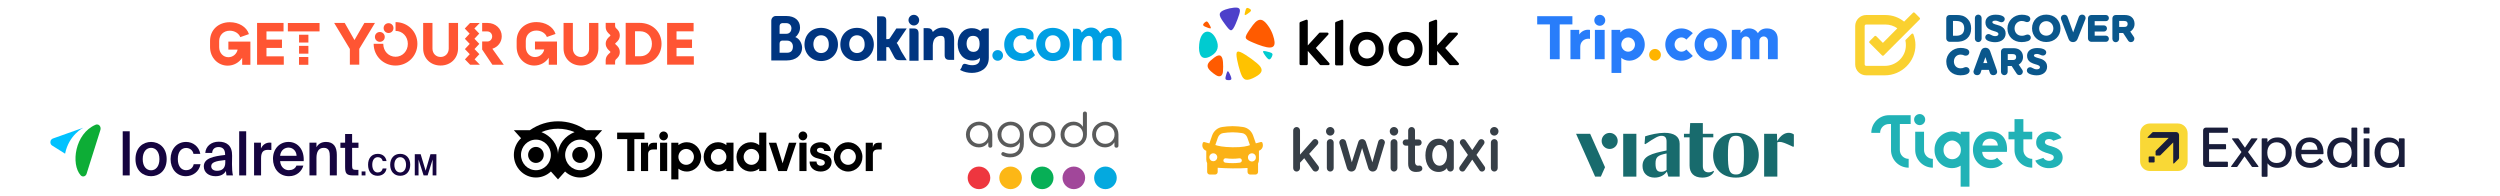 <svg width="1033" height="81" viewBox="0 0 1033 81" fill="none" xmlns="http://www.w3.org/2000/svg">
<g clip-path="url(#clip0_1890_244)">
<path d="M132.042 9.514H118.943V12.986H132.042V9.514ZM117.288 23.277H110.106V19.818H116.511V16.371H110.106V12.974H117.163V9.489H106.22V26.737H117.263V23.277H117.288ZM94.074 27.126C96.568 27.126 98.774 25.86 100.065 23.892V26.775H103.462V17.186H94.362V20.495H98.185C97.834 22.275 96.267 23.641 94.375 23.641C92.269 23.641 90.564 21.949 90.564 19.467V16.922C90.564 14.491 92.382 12.685 94.939 12.685C96.919 12.685 98.699 13.764 99.276 15.343L102.861 14.089C101.883 11.056 98.649 9.176 94.939 9.176C90.263 9.188 86.791 12.335 86.791 16.922V19.479C86.816 23.854 90.063 27.126 94.074 27.126ZM123.543 26.762H127.404V23.541H123.543V26.762ZM127.429 18.965H123.568V22.174H127.429V18.965ZM127.429 14.365H123.568V17.574H127.429V14.365Z" fill="#FF5533"/>
<path d="M154.917 15.254C154.917 14.088 155.82 13.223 156.948 13.223C158.076 13.223 158.979 14.101 158.979 15.254C158.979 16.419 158.076 17.284 156.948 17.284C155.82 17.272 154.917 16.394 154.917 15.254ZM158.515 11.606C158.515 12.772 159.417 13.637 160.546 13.637C161.674 13.637 162.576 12.759 162.576 11.606C162.576 10.44 161.674 9.575 160.546 9.575C159.417 9.588 158.515 10.44 158.515 11.606ZM163.441 9.137V12.772C166.287 12.772 168.518 15.078 168.518 18.112C168.518 21.145 166.274 23.451 163.441 23.451C160.596 23.451 158.365 21.145 158.365 18.112H154.391C154.391 23.138 158.402 27.087 163.429 27.087C168.455 27.087 172.466 23.138 172.466 18.112C172.491 13.085 168.48 9.137 163.441 9.137ZM189.263 20.017V9.488H185.415V20.08C185.415 22.06 183.998 23.539 182.055 23.539C180.112 23.539 178.696 22.073 178.696 20.08V9.488H174.848V20.017C174.848 24.091 177.894 27.074 182.043 27.074C186.204 27.074 189.263 24.091 189.263 20.017ZM144.589 26.723H148.45V20.18L154.93 9.488H150.555L146.469 16.545L142.445 9.488H138.083L144.564 20.23V26.736H144.589V26.723ZM198.075 22.373L196.069 20.268L198.05 18.124L196.044 16.018L198.025 13.875L196.019 11.769L198.225 9.5H194.214L192.046 11.794L194.051 13.9L192.083 16.031L194.089 18.137L192.096 20.28L194.101 22.386L192.121 24.529L194.252 26.736H198.275L196.107 24.504L198.075 22.373ZM208.14 26.723L203.44 20.142C205.734 19.428 207.325 17.422 207.325 14.965C207.325 11.857 204.743 9.488 201.497 9.488H199.228V12.985H201.359C202.487 12.985 203.364 13.887 203.364 15.066C203.364 16.244 202.487 17.146 201.359 17.146H199.228V20.456L203.44 26.736H208.14V26.723V26.723Z" fill="#FF5533"/>
<path d="M279.539 23.264V19.805H285.944V16.345H279.539V12.948H286.596V9.476H275.653V26.724H286.696V23.252H279.539V23.264ZM273.347 18.1C273.347 23.051 269.561 26.711 264.221 26.711H258.53V9.451H264.221C269.561 9.451 273.347 13.149 273.347 18.1ZM269.373 18.1C269.373 15.154 267.405 12.923 264.522 12.923H262.391V23.252H264.522C267.418 23.264 269.373 21.046 269.373 18.1ZM243.426 20.093C243.426 22.073 242.01 23.552 240.067 23.552C238.124 23.552 236.707 22.086 236.707 20.093V9.489H232.859V20.018C232.859 24.091 235.905 27.075 240.054 27.075C244.203 27.075 247.249 24.067 247.249 20.018V9.489H243.401V20.093H243.426ZM221.051 20.431H224.875C224.524 22.211 222.957 23.578 221.064 23.578C218.958 23.578 217.253 21.885 217.253 19.404V16.859C217.253 14.427 219.071 12.622 221.628 12.622C223.609 12.622 225.389 13.7 225.965 15.28L229.55 14.026C228.572 11.005 225.338 9.125 221.641 9.125C216.953 9.125 213.48 12.271 213.48 16.859V19.416C213.506 23.816 216.752 27.087 220.763 27.087C223.258 27.087 225.464 25.821 226.755 23.853V26.736H230.152V17.147H221.051V20.431V20.431ZM254.57 17.599C255.146 17.085 256.099 16.232 256.099 14.628C256.099 13.048 255.134 12.171 254.57 11.657C254.544 11.632 254.532 11.619 254.507 11.594C254.219 11.293 254.181 10.855 254.156 10.654V9.451H250.27V11.068C250.27 11.093 250.27 11.105 250.27 11.131C250.27 12.71 251.235 13.587 251.799 14.101C252.213 14.465 252.213 14.49 252.213 14.628C252.213 14.766 252.213 14.791 251.799 15.154C251.248 15.643 250.345 16.458 250.283 17.937C250.283 17.962 250.283 18 250.283 18.025C250.283 18.05 250.283 18.05 250.283 18.062C250.283 18.087 250.283 18.087 250.283 18.1C250.283 18.125 250.283 18.163 250.283 18.188C250.345 19.654 251.26 20.482 251.799 20.97C252.213 21.334 252.213 21.359 252.213 21.497C252.213 21.635 252.213 21.66 251.799 22.023C251.223 22.537 250.27 23.39 250.27 24.994C250.27 25.019 250.27 25.032 250.27 25.057V26.674H254.156V25.47C254.156 25.27 254.219 24.831 254.507 24.53C254.532 24.505 254.544 24.493 254.57 24.468C255.146 23.954 256.099 23.101 256.099 21.497C256.099 19.917 255.134 19.04 254.57 18.526C254.206 18.2 254.156 18.137 254.156 18.037C254.181 17.987 254.219 17.924 254.57 17.599Z" fill="#FF5533"/>
<path d="M458.901 11.513C457.309 11.513 455.84 12.248 454.86 13.472L454.615 13.84L454.37 13.35C453.636 12.125 452.411 11.391 450.819 11.391C449.105 11.391 447.881 12.37 447.391 12.982L446.901 13.472L446.779 12.982C446.534 12.248 445.922 11.88 444.942 11.88H443.35V25.105H446.901V19.227C446.901 18.738 447.024 18.248 447.146 17.636C447.513 16.289 448.493 14.697 450.085 14.819C451.064 14.942 451.554 15.676 451.554 17.146V24.982H455.228V19.105C455.228 18.493 455.228 18.003 455.472 17.513C455.717 16.166 456.697 14.819 458.289 14.819C459.391 14.819 459.758 15.431 459.758 17.146V23.023C459.758 24.37 460.37 24.982 461.717 24.982H463.432V16.534C463.187 13.227 461.717 11.513 458.901 11.513Z" fill="#009FE3"/>
<path d="M435.023 21.92C433.186 21.92 431.839 20.45 431.839 18.246C431.839 16.042 433.186 14.573 435.023 14.573C436.982 14.573 438.207 16.042 438.207 18.246C438.329 20.45 436.982 21.92 435.023 21.92ZM435.023 11.512C430.982 11.512 428.166 14.45 428.166 18.369C428.166 22.287 431.105 25.226 435.023 25.226C439.064 25.226 442.002 22.287 442.002 18.369C442.002 14.45 439.064 11.512 435.023 11.512Z" fill="#009FE3"/>
<path d="M426.083 20.45C426.083 20.45 424.491 22.042 422.532 22.042C420.695 22.042 418.736 20.94 418.736 18.369C418.736 16.165 420.205 14.573 422.287 14.573C423.022 14.573 423.756 14.818 423.879 15.185V15.308C424.124 16.287 424.981 16.287 425.103 16.287H427.063V14.573C427.063 12.246 424.124 11.512 422.165 11.512C418.001 11.512 414.94 14.45 414.94 18.369C414.94 22.41 417.879 25.226 422.042 25.226C425.593 25.226 427.552 22.899 427.552 22.899L427.675 22.777L426.083 20.206V20.45Z" fill="#009FE3"/>
<path d="M410.043 22.899C410.043 21.675 411.023 20.695 412.248 20.695C413.472 20.695 414.452 21.675 414.452 22.899C414.452 24.124 413.472 25.104 412.248 25.104C411.023 25.104 410.043 24.124 410.043 22.899Z" fill="#009FE3"/>
<path d="M402.206 21.433C400.124 21.433 399.39 19.596 399.39 18.004C399.39 17.269 399.635 14.82 401.961 14.82C403.186 14.82 404.777 15.188 404.777 18.127C404.777 20.82 403.431 21.433 402.206 21.433ZM406.859 11.759C406.124 11.759 405.635 12.004 405.267 12.616L405.145 12.861L405.022 12.739C404.41 12.249 403.308 11.637 401.594 11.637C398.043 11.637 395.716 14.331 395.716 18.249C395.716 22.167 398.165 24.984 401.716 24.984C402.941 24.984 403.92 24.739 404.655 24.126L404.9 23.881V24.249C404.9 25.963 403.798 26.943 401.716 26.943C400.737 26.943 399.757 26.698 399.145 26.453C398.288 26.208 397.92 26.453 397.553 27.188L397.308 27.922L396.696 28.902L396.941 29.024C398.288 29.759 400.002 30.126 401.594 30.126C404.777 30.126 408.573 28.535 408.573 23.881V11.759H406.859Z" fill="#003580"/>
<path d="M389.596 11.391C387.636 11.391 386.412 12.248 385.677 12.982L385.432 13.227L385.31 12.86C385.065 12.125 384.453 11.636 383.351 11.636H381.636V24.86H385.432V18.738C385.432 18.125 385.555 17.636 385.677 17.146C386.045 15.676 387.269 14.819 388.738 14.819C389.963 14.819 390.33 15.431 390.33 17.023V22.778C390.33 24.125 390.943 24.738 392.289 24.738H394.249V16.289C394.249 13.227 392.657 11.391 389.596 11.391Z" fill="#003580"/>
<path d="M377.594 11.758H375.757V22.044V25.105H377.716C377.716 25.105 377.716 25.105 377.839 25.105H378.696H379.553V13.839C379.553 12.37 378.941 11.758 377.594 11.758Z" fill="#003580"/>
<path d="M375.391 8.329C375.391 7.105 376.37 6.125 377.595 6.125C378.819 6.125 379.799 7.105 379.799 8.329C379.799 9.554 378.819 10.533 377.595 10.533C376.37 10.533 375.391 9.431 375.391 8.329Z" fill="#003580"/>
<path d="M371.106 18.616C370.983 18.371 370.739 18.126 370.616 17.881L370.494 17.759L370.616 17.636C370.739 17.514 370.983 17.269 371.106 17.024L374.657 11.759H370.371L367.677 15.8C367.555 16.044 367.188 16.167 366.82 16.167H366.208V8.453C366.208 6.861 365.228 6.738 364.249 6.738H362.412V25.105H366.208V19.473H366.575C367.065 19.473 367.31 19.473 367.432 19.718L369.514 23.636C370.126 24.738 370.739 24.861 371.841 24.861H374.657L372.453 21.31L371.106 18.616Z" fill="#003580"/>
<path d="M354.085 21.92C352.249 21.92 350.902 20.45 350.902 18.246C350.902 16.042 352.249 14.573 354.085 14.573C356.045 14.573 357.269 16.042 357.269 18.246C357.391 20.45 356.045 21.92 354.085 21.92ZM354.085 11.512C350.045 11.512 347.228 14.45 347.228 18.369C347.228 22.287 350.167 25.226 354.085 25.226C358.126 25.226 361.065 22.287 361.065 18.369C361.065 14.45 358.126 11.512 354.085 11.512Z" fill="#003580"/>
<path d="M339.269 21.92C337.433 21.92 336.086 20.45 336.086 18.246C336.086 16.042 337.433 14.573 339.269 14.573C341.229 14.573 342.453 16.042 342.453 18.246C342.576 20.45 341.229 21.92 339.269 21.92ZM339.269 11.512C335.229 11.512 332.412 14.45 332.412 18.369C332.412 22.287 335.351 25.226 339.269 25.226C343.31 25.226 346.249 22.287 346.249 18.369C346.249 14.45 343.31 11.512 339.269 11.512Z" fill="#003580"/>
<path d="M325.186 21.797H322.125V18.123C322.125 17.389 322.369 16.899 323.104 16.776H325.186C326.655 16.776 327.635 17.756 327.635 19.226C327.635 20.94 326.778 21.797 325.186 21.797ZM322.125 11.879V10.899C322.125 10.042 322.492 9.674 323.227 9.552H324.818C326.165 9.552 327.023 10.409 327.023 11.756C327.023 12.736 326.41 13.96 324.941 13.96H322.125V11.879ZM329.104 15.552L328.614 15.307L329.104 14.94C329.594 14.328 330.574 13.226 330.574 11.389C330.574 8.45 328.369 6.613 324.941 6.613H320.9H320.533C319.553 6.613 318.696 7.47 318.696 8.572V24.98H320.533H325.063C328.859 24.98 331.431 22.899 331.431 19.593C331.308 17.878 330.451 16.287 329.104 15.552Z" fill="#003580"/>
<g clip-path="url(#clip1_1890_244)">
<path d="M497.818 10.968C498.298 11.198 498.795 11.395 499.304 11.556C500.397 11.901 500.548 11.756 500.076 10.784C499.876 10.373 499.653 9.978 499.409 9.6C498.933 8.862 498.613 8.591 497.854 9.23C497.702 9.357 497.561 9.494 497.43 9.641C496.972 10.153 496.978 10.564 497.818 10.968Z" fill="#FF5B00"/>
<path d="M508.677 31.826C508.49 31.29 508.264 30.768 508.001 30.263C507.437 29.18 507.213 29.175 506.835 30.265C506.675 30.725 506.544 31.191 506.442 31.66C506.243 32.576 506.279 33.022 507.336 33.111C507.546 33.129 507.757 33.132 507.966 33.12C508.7 33.078 509.006 32.764 508.677 31.826Z" fill="#4D40CA"/>
<path d="M523.53 23.93C523.102 23.43 522.709 22.9 522.356 22.343C521.597 21.149 521.722 20.922 523.029 21.174C523.583 21.281 524.124 21.421 524.652 21.59C525.683 21.922 526.109 22.218 525.589 23.33C525.485 23.551 525.367 23.764 525.234 23.967C524.77 24.679 524.278 24.804 523.53 23.93Z" fill="#00CBD0"/>
<path d="M516.455 4.989C516.077 5.311 515.675 5.607 515.254 5.874C514.349 6.446 514.177 6.352 514.368 5.366C514.449 4.949 514.555 4.541 514.683 4.143C514.935 3.366 515.159 3.045 516.001 3.437C516.169 3.515 516.33 3.604 516.483 3.704C517.023 4.054 517.117 4.425 516.455 4.989Z" fill="#FFC200"/>
<path d="M500.512 23.061C496.306 25.568 495.087 22.406 495.511 18.263C496.174 11.776 500.512 11.665 502.549 16.299C503.78 19.1 503.311 21.392 500.512 23.061Z" fill="#00CBD0"/>
<path d="M505.408 27.557C505.408 28.259 505.379 28.955 505.322 29.643C505.206 31.055 504.29 32.232 502.428 31.055C501.665 30.572 500.947 30.024 500.281 29.42C498.74 28.019 498.348 26.662 500.281 24.97C500.769 24.543 501.274 24.134 501.795 23.745C504.216 21.936 505.154 23.16 505.34 25.694C505.385 26.309 505.408 26.93 505.408 27.557Z" fill="#FF5B00"/>
<path d="M519.463 26.189C517.961 24.916 516.367 23.746 514.693 22.693C511.101 20.433 510.418 20.804 511.178 24.699C511.5 26.347 511.919 27.96 512.429 29.532C513.427 32.603 514.317 33.87 517.66 32.322C518.326 32.014 518.966 31.661 519.576 31.266C521.717 29.882 522.093 28.419 519.463 26.189Z" fill="#FFC200"/>
<path d="M517.724 10.316C517.265 10.917 516.823 11.532 516.398 12.159C513.882 15.877 514.131 16.016 517.724 17.585C519.018 18.151 520.349 18.649 521.712 19.076C526.694 20.636 527.456 18.893 526.004 14.569C525.59 13.337 525.017 12.176 524.309 11.113C522.105 7.8 520.297 6.949 517.724 10.316Z" fill="#FF5B00"/>
<path d="M509.869 3.164C508.62 3.284 507.416 3.557 506.275 3.964C503.166 5.072 503.627 6.375 505.34 8.863C505.693 9.376 506.058 9.881 506.435 10.377C508.43 13.005 508.957 13.586 510.576 9.86C511.104 8.644 511.574 7.397 511.981 6.122C512.67 3.964 512.564 2.904 509.869 3.164Z" fill="#4D40CA"/>
<path d="M598.515 13.633L593.832 18.775L593.831 8.627C593.831 8.277 593.48 8.034 593.152 8.158L590.746 9.061C590.55 9.135 590.421 9.322 590.421 9.53V26.42C590.421 26.697 590.647 26.922 590.923 26.922H593.329C593.607 26.922 593.832 26.696 593.832 26.42V21.046L598.827 26.75C598.923 26.858 599.06 26.921 599.206 26.921H602.35C602.784 26.921 603.013 26.409 602.726 26.086L597.157 19.826L602.285 14.312C602.584 13.991 602.356 13.468 601.918 13.468H598.886C598.746 13.468 598.611 13.528 598.515 13.633Z" fill="black"/>
<path d="M580.841 27.361C576.938 27.361 573.764 24.06 573.764 20.002C573.764 16.163 576.825 13.156 580.731 13.156C584.832 13.156 587.808 16.143 587.808 20.259C587.808 24.376 584.878 27.361 580.841 27.361ZM580.947 24.183C582.982 24.183 584.458 22.577 584.458 20.365C584.458 18.014 583.014 16.372 580.947 16.372C578.797 16.372 577.296 17.956 577.296 20.226C577.296 22.482 578.867 24.183 580.947 24.183Z" fill="black"/>
<path d="M564.746 27.361C560.844 27.361 557.67 24.06 557.67 20.002C557.67 16.163 560.73 13.156 564.637 13.156C568.738 13.156 571.714 16.143 571.714 20.259C571.714 24.376 568.784 27.361 564.746 27.361ZM564.852 24.183C566.887 24.183 568.364 22.577 568.364 20.365C568.364 18.014 566.919 16.372 564.852 16.372C562.702 16.372 561.202 17.956 561.202 20.226C561.202 22.519 562.737 24.183 564.852 24.183Z" fill="black"/>
<path d="M551.65 26.514L551.669 9.521C551.669 9.311 551.799 9.123 551.997 9.049L554.363 8.162C554.694 8.037 555.047 8.282 555.046 8.634L555.02 26.515C555.02 26.793 554.794 27.019 554.514 27.019H552.154C551.876 27.019 551.65 26.792 551.65 26.514Z" fill="black"/>
<path d="M545.059 13.633L540.376 18.775L540.375 8.627C540.375 8.277 540.024 8.034 539.696 8.158L537.291 9.061C537.094 9.135 536.965 9.322 536.965 9.53V26.42C536.965 26.697 537.191 26.922 537.468 26.922H539.873C540.152 26.922 540.376 26.696 540.376 26.42V21.046L545.372 26.75C545.467 26.858 545.604 26.921 545.75 26.921H548.894C549.328 26.921 549.557 26.409 549.27 26.086L543.702 19.826L548.83 14.312C549.128 13.991 548.9 13.468 548.462 13.468H545.431C545.29 13.468 545.155 13.528 545.059 13.633Z" fill="black"/>
</g>
<path d="M673.15 11.742C671.7 11.742 670.402 12.402 669.513 13.442V12.348H665.876V30.126H669.917V23.901C670.803 24.634 671.926 25.075 673.15 25.075C676.719 25.075 679.615 22.09 679.615 18.408C679.613 14.727 676.719 11.742 673.15 11.742ZM679.613 18.409C679.613 14.727 676.719 11.742 673.148 11.742L679.613 18.409ZM672.746 21.359C671.183 21.359 669.917 20.039 669.917 18.409C669.917 16.78 671.184 15.46 672.746 15.46C674.308 15.46 675.574 16.78 675.574 18.409C675.574 20.039 674.307 21.359 672.746 21.359Z" fill="#287DFA"/>
<path d="M683.856 25.075C685.195 25.075 686.28 23.989 686.28 22.651C686.28 21.312 685.195 20.227 683.856 20.227C682.517 20.227 681.432 21.312 681.432 22.651C681.432 23.989 682.517 25.075 683.856 25.075Z" fill="#FFB400"/>
<path d="M661.029 10.65C662.278 10.65 663.291 9.637 663.291 8.387C663.291 7.138 662.278 6.125 661.029 6.125C659.779 6.125 658.766 7.138 658.766 8.387C658.766 9.637 659.779 10.65 661.029 10.65Z" fill="#287DFA"/>
<path d="M663.048 12.348H659.007V24.469H663.048V12.348Z" fill="#287DFA"/>
<path fill-rule="evenodd" clip-rule="evenodd" d="M635.169 6.691V10.085H640.421V24.469H644.462V10.085H649.714V6.691H635.169Z" fill="#287DFA"/>
<path d="M694.765 21.359C693.202 21.359 691.937 20.039 691.937 18.409C691.937 16.78 693.202 15.46 694.765 15.46C695.567 15.46 696.289 15.81 696.805 16.369L699.479 13.695C698.273 12.489 696.605 11.742 694.765 11.742C691.083 11.742 688.098 14.727 688.098 18.409C688.098 22.091 691.083 25.076 694.765 25.076C696.605 25.076 698.273 24.33 699.479 23.123L696.805 20.449C696.291 21.009 695.568 21.359 694.765 21.359Z" fill="#287DFA"/>
<path fill-rule="evenodd" clip-rule="evenodd" d="M730.132 11.742C728.497 11.742 727.166 12.36 726.366 13.728C725.64 12.456 724.307 11.742 722.746 11.742C721.16 11.742 719.961 12.476 719.211 13.723V12.348H715.574V16.509V24.47H719.615V16.91C719.615 15.885 720.411 15.056 721.392 15.056C722.374 15.056 723.171 15.885 723.171 16.91V24.47H726.969V16.91C726.969 15.885 727.765 15.056 728.747 15.056C729.73 15.056 730.525 15.885 730.525 16.91V24.47H734.566V16.149C734.563 13.413 732.844 11.742 730.132 11.742Z" fill="#287DFA"/>
<path d="M706.886 11.742C703.204 11.742 700.219 14.727 700.219 18.409C700.219 22.091 703.204 25.076 706.886 25.076C710.568 25.076 713.553 22.091 713.553 18.409C713.553 14.727 710.568 11.742 706.886 11.742ZM706.886 21.359C705.323 21.359 704.058 20.039 704.058 18.409C704.058 16.78 705.323 15.46 706.886 15.46C708.448 15.46 709.714 16.78 709.714 18.409C709.715 20.039 708.448 21.359 706.886 21.359Z" fill="#287DFA"/>
<path d="M656.179 12.285C654.653 12.285 653.315 13.075 652.542 14.267V12.348H648.906V18.409V24.47H652.947H652.961V19.383C652.961 17.294 654.48 15.989 656.355 15.989C656.572 15.989 656.782 16.017 656.987 16.057V12.348C656.722 12.312 656.454 12.285 656.179 12.285Z" fill="#287DFA"/>
<g clip-path="url(#clip2_1890_244)">
<path d="M775.291 14.989C775.052 14.749 774.717 14.749 774.528 14.989L772.523 16.994C772.284 17.234 772.284 17.568 772.523 17.757L777.623 22.865C777.863 23.104 778.197 23.104 778.386 22.865L793.178 8.073C793.418 7.833 793.418 7.499 793.178 7.31L791.173 5.305C790.933 5.065 790.599 5.065 790.41 5.305L786.785 8.93C784.642 7.208 781.968 6.206 779.011 6.206H771.099C768.615 6.206 766.566 8.262 766.566 10.746V26.592C766.566 29.12 768.615 31.125 771.099 31.125H778.822C785.739 31.125 791.558 25.444 791.463 18.52C791.463 16.994 791.129 15.512 790.606 14.132C790.512 13.849 790.127 13.798 789.894 13.987L787.417 16.471C787.322 16.566 787.271 16.711 787.322 16.856C787.468 17.43 787.511 18.048 787.511 18.716C787.511 23.439 783.552 27.216 778.829 27.216H771.099C770.765 27.216 770.482 26.933 770.482 26.599V10.746C770.482 10.412 770.765 10.129 771.099 10.129H779.018C780.878 10.129 782.593 10.703 783.98 11.705L778.016 17.721L775.291 14.989Z" fill="#FAD130"/>
<path d="M808.638 6.199C809.989 6.199 811.733 6.395 813.12 7.95C814.036 8.902 814.472 10.173 814.472 11.764C814.472 13.471 813.956 14.823 812.88 15.818C811.449 17.126 809.626 17.285 808.398 17.285H805.579C804.823 17.285 804.191 16.653 804.191 15.898V7.587C804.191 6.795 804.787 6.199 805.579 6.199H808.638V6.199ZM811.616 11.72C811.616 10.769 811.377 10.049 810.904 9.534C810.352 8.974 809.473 8.662 808.282 8.662H806.974V14.779H808.245C809.437 14.779 810.272 14.503 810.868 13.907C811.34 13.391 811.616 12.672 811.616 11.72ZM817.414 6.039C818.169 6.039 818.802 6.671 818.802 7.427V16.007C818.802 16.762 818.169 17.394 817.414 17.394C816.658 17.394 816.026 16.762 816.026 16.007V7.427C816.026 6.635 816.658 6.039 817.414 6.039ZM827.374 11.205C828.29 11.837 828.726 12.716 828.726 13.864C828.726 16.007 826.982 17.438 824.396 17.438C823.4 17.438 822.289 17.242 821.497 16.879C820.705 16.515 820.305 16.043 820.305 15.411C820.305 14.655 820.901 14.06 821.657 14.06C822.013 14.06 822.332 14.22 822.688 14.416C823.168 14.655 823.64 14.932 824.396 14.932C825.028 14.932 825.747 14.772 825.747 14.016C825.747 13.617 825.391 13.341 824.635 13.064C824.396 12.985 824.12 12.905 823.844 12.825C823.211 12.629 822.456 12.389 821.817 11.989C820.865 11.357 820.385 10.478 820.385 9.287C820.385 7.303 822.013 6.068 824.635 6.068C825.115 6.068 826.299 6.104 827.215 6.504C828.166 6.904 828.362 7.456 828.362 7.892C828.362 8.604 827.767 9.199 827.011 9.199C826.575 9.199 826.256 9.04 825.9 8.88C825.464 8.72 825.064 8.524 824.468 8.524C823.241 8.524 823.241 9.04 823.241 9.199C823.241 9.519 823.56 9.759 824.352 10.035C824.548 10.115 824.788 10.151 825.028 10.231C825.827 10.449 826.662 10.689 827.374 11.205ZM837.814 14.263C838.57 14.263 839.166 14.823 839.122 15.614C839.122 16.174 838.686 16.69 838.01 16.966C837.219 17.242 836.303 17.402 835.351 17.402C831.901 17.402 829.474 15.055 829.474 11.72C829.474 8.618 832.133 6.075 835.388 6.075C836.34 6.075 837.095 6.192 837.851 6.475C838.526 6.751 838.926 7.231 838.926 7.826C838.926 8.582 838.374 9.134 837.618 9.134C837.298 9.134 837.022 9.054 836.783 8.938C836.463 8.822 836.107 8.662 835.351 8.662C833.724 8.662 832.416 10.013 832.416 11.72C832.416 13.471 833.644 14.779 835.351 14.779C836.187 14.779 836.623 14.619 836.979 14.459C837.262 14.379 837.495 14.263 837.814 14.263ZM845.515 6.039C848.93 6.039 851.393 8.422 851.393 11.72C851.393 14.975 848.93 17.365 845.515 17.365C842.101 17.365 839.638 14.982 839.638 11.72C839.638 8.422 842.101 6.039 845.515 6.039ZM845.515 14.743C847.223 14.743 848.45 13.471 848.45 11.764C848.45 10.057 847.179 8.742 845.515 8.742C843.852 8.742 842.58 10.049 842.58 11.764C842.58 13.479 843.808 14.743 845.515 14.743ZM860.365 6.039C861.157 6.039 861.796 6.635 861.753 7.47C861.753 7.63 861.753 7.79 861.673 7.95L858.454 16.094C858.135 16.886 857.459 17.402 856.587 17.402C855.716 17.402 855.04 16.966 854.72 16.094L851.625 7.95C851.589 7.79 851.545 7.63 851.545 7.47C851.545 6.678 852.177 6.083 852.977 6.083C853.609 6.083 854.124 6.439 854.328 7.034L856.631 13.391L858.97 6.954C859.174 6.395 859.726 6.039 860.365 6.039ZM870.166 8.742H865.523V10.493H869.374C870.05 10.493 870.602 11.052 870.602 11.764C870.602 12.476 870.05 13.035 869.374 13.035H865.523V14.743H870.166C870.841 14.743 871.394 15.302 871.394 16.014C871.394 16.726 870.841 17.285 870.166 17.285H864.136C863.38 17.285 862.748 16.653 862.748 15.898V7.587C862.748 6.795 863.344 6.199 864.136 6.199H870.166C870.841 6.199 871.394 6.758 871.394 7.47C871.394 8.182 870.841 8.742 870.166 8.742ZM810.112 19.792C811.013 19.792 811.783 19.923 812.561 20.177C813.266 20.431 813.716 20.947 813.716 21.594C813.716 22.364 813.135 23.01 812.299 23.01C811.914 23.01 811.653 22.945 811.398 22.814C811.079 22.691 810.759 22.56 810.054 22.56C808.507 22.56 807.352 23.78 807.352 25.393C807.352 27.072 808.507 28.227 810.054 28.227C810.824 28.227 811.209 28.096 811.536 27.907C811.791 27.842 812.052 27.711 812.372 27.711C813.207 27.711 813.854 28.358 813.854 29.193C813.854 29.84 813.404 30.355 812.699 30.675C811.863 30.995 811.028 31.125 810.062 31.125C806.589 31.125 804.206 28.808 804.206 25.459C804.191 22.298 806.894 19.792 810.112 19.792ZM841.803 19.843C842.275 19.843 843.459 19.879 844.367 20.279C845.312 20.671 845.508 21.223 845.508 21.659C845.508 22.371 844.92 22.959 844.164 22.959C843.728 22.959 843.416 22.8 843.06 22.647C842.624 22.487 842.231 22.291 841.643 22.291C840.422 22.291 840.422 22.807 840.422 22.959C840.422 23.272 840.735 23.512 841.527 23.788C841.723 23.868 841.963 23.904 842.195 23.984C842.987 24.18 843.815 24.42 844.52 24.928C845.428 25.56 845.864 26.425 845.864 27.573C845.864 29.701 844.128 31.125 841.563 31.125C840.575 31.125 839.471 30.929 838.686 30.573C837.894 30.217 837.502 29.745 837.502 29.113C837.502 28.365 838.09 27.769 838.846 27.769C839.202 27.769 839.514 27.929 839.87 28.125C840.343 28.365 840.815 28.641 841.563 28.641C842.195 28.641 842.907 28.481 842.907 27.733C842.907 27.34 842.551 27.064 841.803 26.788C841.563 26.708 841.287 26.628 841.011 26.549C840.379 26.352 839.631 26.113 838.999 25.72C838.054 25.088 837.582 24.224 837.582 23.039C837.582 21.063 839.195 19.843 841.803 19.843ZM831.777 19.901C832.961 19.901 833.906 20.141 834.574 20.649C835.439 21.281 835.918 22.349 835.918 23.57C835.918 24.674 835.482 25.619 834.654 26.331C834.458 26.447 834.298 26.57 834.138 26.686L835.598 28.859C835.758 29.099 835.838 29.331 835.838 29.607C835.838 30.399 835.25 31.031 834.458 31.031C833.942 31.031 833.55 30.835 833.274 30.399L831.225 27.282H829.568V29.687C829.568 30.435 828.936 31.067 828.188 31.067C827.44 31.067 826.808 30.435 826.808 29.687V21.288C826.808 20.497 827.396 19.908 828.188 19.908H831.777V19.901ZM820.393 19.727C821.359 19.727 821.998 20.242 822.325 21.143L825.093 29.004C825.158 29.135 825.224 29.454 825.224 29.651C825.224 30.486 824.577 31.067 823.676 31.067C822.906 31.067 822.39 30.682 822.194 30.036L821.809 28.873H818.787L818.402 30.036C818.206 30.682 817.632 31.067 816.92 31.067C816.084 31.067 815.438 30.486 815.438 29.651C815.438 29.454 815.503 29.266 815.569 29.069L818.467 21.143C818.845 20.177 819.426 19.727 820.393 19.727ZM820.371 23.606L819.499 26.069H821.17L820.371 23.606ZM831.617 22.349H829.605V24.798H831.574C832.046 24.798 832.365 24.761 832.598 24.601C832.91 24.362 833.07 24.049 833.07 23.577C833.07 23.141 832.91 22.785 832.634 22.589C832.409 22.429 832.053 22.349 831.617 22.349ZM877.831 6.199C879.022 6.199 879.974 6.439 880.649 6.954C881.521 7.587 882.001 8.662 882.001 9.897C882.001 11.008 881.565 11.96 880.729 12.679C880.533 12.796 880.373 12.919 880.213 13.035L881.681 15.222C881.841 15.462 881.921 15.702 881.921 15.978C881.921 16.77 881.325 17.409 880.533 17.409C880.017 17.409 879.618 17.213 879.342 16.777L877.278 13.638H875.615V16.065C875.615 16.82 874.983 17.453 874.227 17.453C873.471 17.453 872.839 16.82 872.839 16.065V7.587C872.839 6.795 873.435 6.199 874.227 6.199H877.831V6.199ZM877.671 8.662H875.644V11.125H877.627C878.107 11.125 878.419 11.088 878.659 10.928C878.978 10.689 879.138 10.369 879.138 9.897C879.138 9.461 878.978 9.105 878.702 8.902C878.463 8.742 878.107 8.662 877.671 8.662Z" fill="#0A578C"/>
</g>
<g clip-path="url(#clip3_1890_244)">
<path fill-rule="evenodd" clip-rule="evenodd" d="M26.893 63.506C28.461 55.699 34.435 52.762 34.435 52.762C34.435 52.762 25.054 56.109 21.922 57.211C21.694 57.291 21.477 57.416 21.294 57.597C20.642 58.244 20.642 59.293 21.294 59.94C21.366 60.011 21.444 60.071 21.524 60.126L26.893 63.506Z" fill="#00C2FF"/>
<path fill-rule="evenodd" clip-rule="evenodd" d="M35.761 71.848L41.496 53.664L41.492 53.659C41.675 53.066 41.561 52.384 41.142 51.911C40.415 51.092 39.517 51.541 39.516 51.541C30.93 55.168 29.218 67.797 33.312 72.411C33.897 73.071 34.846 73.071 35.431 72.411C35.578 72.245 35.688 72.053 35.761 71.848Z" fill="#0DAD36"/>
<path d="M53.599 54.246H50.706V72.482H53.599V54.246Z" fill="#15043F"/>
<path d="M58.971 65.738C58.971 62.619 60.576 61.084 62.424 61.084C64.272 61.084 65.876 62.619 65.876 65.738C65.876 68.857 64.272 70.366 62.424 70.366C60.576 70.366 58.971 68.857 58.971 65.738ZM62.424 58.645C59.239 58.645 55.981 60.858 55.981 65.738C55.981 70.643 59.239 72.806 62.424 72.806C65.609 72.806 68.867 70.643 68.867 65.738C68.867 60.858 65.609 58.645 62.424 58.645Z" fill="#15043F"/>
<path d="M76.903 58.645C72.989 58.645 70.485 61.713 70.485 65.738C70.485 69.762 72.989 72.806 76.782 72.806C79.577 72.806 82.276 71.02 82.86 67.851H80.039C79.651 69.662 78.264 70.316 76.83 70.316C75.128 70.316 73.475 68.932 73.475 65.713C73.475 62.518 75.08 61.135 76.903 61.135C78.483 61.135 79.675 62.141 79.942 63.575H82.762C82.252 60.581 79.772 58.645 76.903 58.645Z" fill="#15043F"/>
<path d="M93.086 67.149C93.086 69.463 91.821 70.57 89.682 70.57C88.223 70.57 87.275 69.866 87.275 68.684C87.275 67.149 88.952 66.52 93.086 66.118V67.149ZM89.05 72.809C90.995 72.809 92.502 72.13 93.353 70.646C93.426 71.576 93.499 71.903 93.596 72.482H96.246C95.979 71.35 95.857 69.564 95.857 67.854C95.857 66.621 95.906 65.011 95.906 64.357C95.979 60.031 93.523 58.547 90.387 58.547C87.226 58.547 85.014 60.459 84.82 63.2H87.664C87.737 61.565 88.831 60.76 90.29 60.76C91.749 60.76 93.013 61.465 93.013 63.779V64.03C88.248 64.558 84.212 65.364 84.212 68.759C84.212 71.224 86.205 72.809 89.05 72.809Z" fill="#15043F"/>
<path d="M101.725 54.246H98.832V72.482H101.725V54.246Z" fill="#15043F"/>
<path d="M112.128 58.972C111.909 58.947 111.593 58.922 111.375 58.922C109.794 58.947 108.53 59.852 107.825 61.362V58.947H104.98V72.48H107.874V65.386C107.874 62.67 108.919 61.915 110.742 61.915C111.18 61.915 111.642 61.94 112.128 61.991V58.972Z" fill="#15043F"/>
<path d="M125.487 66.568C125.754 62.04 123.226 58.645 119.214 58.645C115.495 58.645 112.796 61.537 112.796 65.612C112.796 69.511 115.203 72.806 119.409 72.806C122.764 72.806 124.758 70.592 125.341 68.429H122.497C121.986 69.712 120.819 70.316 119.288 70.316C117.634 70.316 115.932 69.083 115.738 66.568H125.487ZM119.214 60.984C120.916 60.984 122.473 62.267 122.545 64.379H115.738C116.005 61.839 117.853 60.984 119.214 60.984Z" fill="#15043F"/>
<path d="M130.763 58.946H127.869V72.479H130.763V65.285C130.763 62.845 131.565 61.084 133.801 61.084C136.038 61.084 136.281 62.87 136.281 64.707V72.479H139.174V63.977C139.174 60.757 137.886 58.645 134.725 58.645C132.877 58.645 131.516 59.424 130.763 60.833V58.946Z" fill="#15043F"/>
<path d="M142.599 58.947H140.653V61.11H142.599V68.933C142.599 71.7 143.158 72.479 145.954 72.479H148.093V70.19H147.048C145.807 70.19 145.492 69.863 145.492 68.48V61.11H148.117V58.947H145.492V55.375H142.599V58.947Z" fill="#15043F"/>
<path d="M151.014 72.482V70.84H149.427V72.482H151.014Z" fill="#15043F"/>
<path d="M158.122 69.607C157.842 70.802 157.025 71.261 156.021 71.261C154.807 71.261 153.815 70.15 153.815 68.062C153.815 66.033 154.807 64.947 156.079 64.947C157.013 64.947 157.806 65.345 158.122 66.564H159.709C159.429 64.742 158.074 63.57 156.091 63.57C153.629 63.57 152.088 65.297 152.088 68.062C152.088 70.863 153.524 72.638 156.044 72.638C158.063 72.638 159.487 71.382 159.709 69.607H158.122Z" fill="#15043F"/>
<path d="M162.949 68.098C162.949 66.045 164.046 64.947 165.364 64.947C166.683 64.947 167.78 66.045 167.78 68.098C167.78 70.162 166.683 71.261 165.364 71.261C164.046 71.261 162.949 70.162 162.949 68.098ZM169.507 68.098C169.507 65.381 167.885 63.57 165.364 63.57C162.843 63.57 161.222 65.381 161.222 68.098C161.222 70.814 162.843 72.638 165.364 72.638C167.885 72.638 169.507 70.814 169.507 68.098Z" fill="#15043F"/>
<path d="M176.687 72.48L178.764 65.9V72.48H180.316V63.727H177.865L175.87 70.548L173.816 63.727H171.388V72.48H172.941V65.9L175.029 72.48H176.687Z" fill="#15043F"/>
</g>
<path d="M267.795 60.936V58.969H264.854V70.692H267.804V63.663C267.804 62.391 268.6 61.769 269.843 61.769H271.461V58.969H270.075C268.994 58.969 268.055 59.536 267.795 60.936Z" fill="black"/>
<path d="M274.216 54.328C273.223 54.319 272.418 55.133 272.409 56.149C272.401 57.174 273.196 57.998 274.189 58.007C275.181 58.016 275.986 57.202 275.995 56.186C276.013 55.188 275.235 54.356 274.26 54.337C274.242 54.328 274.225 54.328 274.216 54.328Z" fill="black"/>
<path d="M275.681 58.969H272.74V70.683H275.681V58.969Z" fill="black"/>
<path d="M283.782 58.766C282.53 58.757 281.305 59.178 280.313 59.956V58.967H277.38V74.122H280.322V69.693C281.314 70.471 282.539 70.892 283.791 70.882C287.054 70.882 289.71 68.174 289.71 64.824C289.71 61.475 287.045 58.766 283.782 58.766ZM283.522 68.109C281.743 68.109 280.313 66.636 280.313 64.824C280.313 63.012 281.752 61.539 283.522 61.539C285.293 61.539 286.732 63.012 286.732 64.824C286.741 66.636 285.302 68.109 283.522 68.109Z" fill="black"/>
<path d="M340.845 63.792L339.128 63.307C338.001 63.005 337.554 62.648 337.554 62.044C337.554 61.431 338.171 61.038 339.056 61.038C339.897 61.038 340.558 61.605 340.558 62.328V62.392H343.268V62.328C343.268 60.205 341.578 58.777 339.056 58.777C336.562 58.777 334.747 60.205 334.747 62.173C334.747 63.701 335.739 64.854 337.465 65.33L339.11 65.787C340.362 66.144 340.818 66.538 340.818 67.233C340.818 67.975 340.147 68.478 339.146 68.478C338.1 68.478 337.402 67.801 337.402 66.803V66.739H334.523V66.803C334.523 69.21 336.41 70.885 339.119 70.885C341.73 70.885 343.616 69.247 343.616 66.986C343.634 65.87 343.151 64.424 340.845 63.792Z" fill="black"/>
<path d="M300.145 59.956C299.143 59.178 297.927 58.757 296.675 58.766C293.412 58.766 290.756 61.475 290.756 64.824C290.756 68.174 293.403 70.882 296.675 70.882C297.927 70.892 299.152 70.471 300.145 69.693V70.681H303.086V58.958H300.145V59.956ZM300.145 64.824C300.145 66.645 298.705 68.109 296.935 68.109C295.155 68.109 293.725 66.636 293.725 64.824C293.725 63.012 295.164 61.539 296.935 61.539C298.705 61.529 300.145 63.003 300.145 64.824C300.145 64.815 300.145 64.815 300.145 64.824Z" fill="black"/>
<path d="M313.699 59.958C312.698 59.181 311.482 58.76 310.23 58.769C306.967 58.769 304.311 61.477 304.311 64.827C304.311 68.177 306.958 70.885 310.23 70.885C311.482 70.894 312.707 70.474 313.699 69.696V70.684H316.641V54.797H313.699V59.958ZM310.489 68.112C308.71 68.112 307.271 66.639 307.271 64.827C307.271 63.015 308.71 61.532 310.48 61.532C312.26 61.532 313.699 63.006 313.699 64.818C313.699 66.639 312.269 68.112 310.489 68.112Z" fill="black"/>
<path d="M333.254 58.969H330.313V70.683H333.254V58.969Z" fill="black"/>
<path d="M331.778 54.328C330.785 54.319 329.981 55.133 329.972 56.149C329.963 57.165 330.759 57.989 331.751 57.998C332.744 58.007 333.548 57.193 333.557 56.177C333.575 55.179 332.797 54.346 331.823 54.328C331.814 54.328 331.796 54.328 331.778 54.328Z" fill="black"/>
<path d="M350.438 58.766C347.175 58.766 344.519 61.474 344.519 64.824C344.519 68.173 347.166 70.882 350.438 70.882C353.702 70.882 356.357 68.173 356.357 64.824C356.348 61.474 353.702 58.766 350.438 58.766ZM350.438 68.109C348.659 68.109 347.219 66.636 347.219 64.824C347.219 63.003 348.659 61.529 350.429 61.529C352.208 61.529 353.648 63.003 353.648 64.815C353.648 66.636 352.208 68.109 350.438 68.109Z" fill="black"/>
<path d="M266.284 54.793H255.001V57.483H259.176V70.68H262.109V57.483H266.284V54.793Z" fill="black"/>
<path d="M323.374 67.471L320.754 58.969H317.661L321.586 70.683H325.127L329.079 58.969H325.985L323.374 67.471Z" fill="black"/>
<path d="M364.317 61.76V58.969H362.94C361.858 58.969 360.919 59.545 360.669 60.936V58.969H357.718V70.692H360.669V63.663C360.669 62.391 361.464 61.769 362.707 61.769H364.317V61.76Z" fill="black"/>
<path d="M221.445 67.325C223.234 67.325 224.682 65.842 224.682 64.012C224.682 62.182 223.234 60.699 221.445 60.699C219.657 60.699 218.209 62.182 218.209 64.012C218.209 65.842 219.657 67.325 221.445 67.325Z" fill="black"/>
<path d="M239.685 67.325C241.473 67.325 242.922 65.842 242.922 64.012C242.922 62.182 241.473 60.699 239.685 60.699C237.898 60.699 236.449 62.182 236.449 64.012C236.449 65.842 237.898 67.325 239.685 67.325Z" fill="black"/>
<path d="M212.325 64.013C212.325 69.165 216.411 73.347 221.445 73.347C223.743 73.347 225.961 72.459 227.642 70.858L230.565 74.116L233.489 70.858C235.17 72.459 237.387 73.347 239.685 73.347C244.719 73.347 248.805 69.165 248.805 64.013C248.805 61.386 247.723 58.879 245.828 57.112L248.814 53.79H242.198C235.179 48.903 225.961 48.903 218.951 53.79H212.316L215.303 57.112C213.398 58.888 212.325 61.386 212.325 64.013ZM245.855 64.013C245.855 67.499 243.092 70.327 239.685 70.327C236.279 70.327 233.516 67.499 233.516 64.013C233.516 60.526 236.279 57.698 239.685 57.698C243.092 57.698 245.855 60.526 245.855 64.013ZM230.565 53.186C232.917 53.186 235.251 53.662 237.414 54.586C233.516 56.115 230.565 59.675 230.565 63.839C230.565 59.684 227.615 56.115 223.716 54.586C225.889 53.653 228.214 53.177 230.565 53.186ZM221.445 57.698C224.852 57.698 227.615 60.526 227.615 64.013C227.615 67.499 224.852 70.327 221.445 70.327C218.039 70.327 215.276 67.499 215.276 64.013C215.276 60.526 218.039 57.698 221.445 57.698Z" fill="black"/>
<g clip-path="url(#clip4_1890_244)">
<path d="M417.574 68.82C415.001 68.82 412.901 70.919 412.901 73.489C412.901 76.06 415.001 78.158 417.574 78.158C420.148 78.158 422.248 76.06 422.248 73.489C422.248 70.919 420.148 68.82 417.574 68.82Z" fill="#FCB716"/>
<path d="M404.509 68.82C401.936 68.82 399.835 70.919 399.835 73.489C399.835 76.06 401.936 78.158 404.509 78.158C407.082 78.158 409.183 76.06 409.183 73.489C409.183 70.919 407.082 68.82 404.509 68.82Z" fill="#EE363F"/>
<path d="M430.64 68.82C428.067 68.82 425.967 70.919 425.967 73.489C425.967 76.06 428.067 78.158 430.64 78.158C433.214 78.158 435.314 76.06 435.314 73.489C435.314 70.919 433.214 68.82 430.64 68.82Z" fill="#07AF56"/>
<path d="M456.772 68.82C454.199 68.82 452.098 70.919 452.098 73.489C452.098 76.06 454.199 78.158 456.772 78.158C459.345 78.158 461.446 76.06 461.446 73.489C461.446 70.919 459.345 68.82 456.772 68.82Z" fill="#04A9DF"/>
<path d="M443.706 68.82C441.133 68.82 439.032 70.919 439.032 73.489C439.032 76.06 441.133 78.158 443.706 78.158C446.28 78.158 448.38 76.06 448.38 73.489C448.38 70.919 446.28 68.82 443.706 68.82Z" fill="#A1479A"/>
<path d="M399.131 55.588C399.131 52.556 401.568 50.268 404.572 50.268C407.607 50.268 410.013 52.535 410.013 55.567V60.225C410.013 60.697 409.687 61.033 409.183 61.033C408.668 61.033 408.353 60.708 408.353 60.225V58.861H408.269C407.628 59.952 406.347 60.897 404.456 60.897C401.537 60.907 399.131 58.641 399.131 55.588ZM408.406 55.588C408.406 53.405 406.757 51.758 404.572 51.758C402.387 51.758 400.738 53.405 400.738 55.588C400.738 57.77 402.387 59.417 404.572 59.417C406.757 59.417 408.406 57.77 408.406 55.588ZM414.266 64.348C413.836 64.138 413.626 63.771 413.794 63.341C413.962 62.89 414.371 62.701 414.802 62.911C415.548 63.257 416.472 63.509 417.459 63.509C419.917 63.509 421.398 62.051 421.398 59.553V58.871H421.314C420.673 59.963 419.392 60.907 417.501 60.907C414.571 60.907 412.166 58.641 412.166 55.588C412.166 52.556 414.602 50.268 417.606 50.268C420.642 50.268 423.047 52.535 423.047 55.567V59.438C423.047 62.775 420.904 65.02 417.396 65.02C416.325 65.02 415.254 64.82 414.266 64.348ZM421.44 55.588C421.44 53.405 419.791 51.758 417.606 51.758C415.422 51.758 413.773 53.405 413.773 55.588C413.773 57.77 415.422 59.417 417.606 59.417C419.791 59.417 421.44 57.77 421.44 55.588ZM425.189 55.588C425.189 52.556 427.605 50.268 430.63 50.268C433.665 50.268 436.071 52.556 436.071 55.588C436.071 58.62 433.655 60.907 430.63 60.907C427.605 60.907 425.189 58.62 425.189 55.588ZM434.474 55.588C434.474 53.405 432.825 51.758 430.641 51.758C428.456 51.758 426.807 53.405 426.807 55.588C426.807 57.77 428.456 59.417 430.641 59.417C432.825 59.417 434.474 57.77 434.474 55.588ZM438.224 55.588C438.224 52.556 440.618 50.268 443.559 50.268C445.46 50.268 446.731 51.212 447.372 52.304H447.456V46.89C447.456 46.418 447.782 46.082 448.286 46.082C448.8 46.082 449.115 46.407 449.115 46.89V55.598C449.115 58.63 446.7 60.897 443.675 60.897C440.66 60.907 438.224 58.62 438.224 55.588ZM447.508 55.588C447.508 53.405 445.859 51.758 443.675 51.758C441.49 51.758 439.841 53.405 439.841 55.588C439.841 57.77 441.49 59.417 443.675 59.417C445.849 59.417 447.508 57.77 447.508 55.588ZM451.258 55.588C451.258 52.556 453.695 50.268 456.699 50.268C459.734 50.268 462.139 52.535 462.139 55.567V60.225C462.139 60.697 461.814 61.033 461.31 61.033C460.795 61.033 460.48 60.708 460.48 60.225V58.861H460.396C459.755 59.952 458.474 60.897 456.583 60.897C453.674 60.907 451.258 58.641 451.258 55.588ZM460.532 55.588C460.532 53.405 458.883 51.758 456.699 51.758C454.514 51.758 452.865 53.405 452.865 55.588C452.865 57.77 454.514 59.417 456.699 59.417C458.883 59.417 460.532 57.77 460.532 55.588Z" fill="#5A5B5B"/>
</g>
<g clip-path="url(#clip5_1890_244)">
<path fill-rule="evenodd" clip-rule="evenodd" d="M505.512 66.193C505.527 66.075 505.565 65.961 505.624 65.857C505.683 65.754 505.761 65.663 505.855 65.59C505.949 65.516 506.057 65.462 506.172 65.431C506.287 65.399 506.407 65.391 506.525 65.405L506.727 65.43C508.445 65.645 510.182 65.645 511.901 65.43L512.103 65.405C512.342 65.376 512.583 65.442 512.773 65.59C512.964 65.738 513.087 65.956 513.117 66.195C513.147 66.434 513.08 66.675 512.932 66.865C512.784 67.056 512.567 67.179 512.327 67.209L512.125 67.235C510.258 67.469 508.369 67.469 506.502 67.235L506.3 67.209C506.061 67.179 505.844 67.055 505.697 66.865C505.549 66.674 505.483 66.433 505.513 66.194L505.512 66.193ZM518.925 65.034C518.932 65.253 518.896 65.472 518.817 65.676C518.739 65.881 518.62 66.068 518.468 66.225C518.315 66.383 518.133 66.508 517.931 66.594C517.729 66.68 517.512 66.724 517.293 66.724C517.074 66.724 516.857 66.68 516.655 66.594C516.453 66.508 516.271 66.383 516.119 66.225C515.966 66.068 515.847 65.881 515.769 65.676C515.69 65.472 515.654 65.253 515.661 65.034C515.654 64.815 515.69 64.597 515.769 64.392C515.847 64.187 515.966 64.001 516.119 63.843C516.271 63.685 516.453 63.56 516.655 63.474C516.857 63.389 517.074 63.344 517.293 63.344C517.512 63.344 517.729 63.389 517.931 63.474C518.133 63.56 518.315 63.685 518.468 63.843C518.62 64.001 518.739 64.187 518.817 64.392C518.896 64.597 518.932 64.815 518.925 65.034ZM516.533 60.138V60.134V60.136V60.138ZM502.967 65.033C502.957 65.459 502.78 65.864 502.475 66.162C502.17 66.459 501.761 66.626 501.335 66.626C500.909 66.626 500.5 66.459 500.195 66.162C499.89 65.864 499.713 65.459 499.703 65.033C499.695 64.814 499.732 64.596 499.81 64.391C499.889 64.186 500.008 64 500.16 63.842C500.312 63.684 500.495 63.559 500.697 63.473C500.898 63.388 501.115 63.343 501.335 63.343C501.554 63.343 501.771 63.388 501.972 63.473C502.174 63.559 502.357 63.684 502.509 63.842C502.661 64 502.78 64.186 502.859 64.391C502.937 64.596 502.975 64.814 502.967 65.033ZM505.385 54.993C506.542 54.824 507.964 54.669 509.315 54.669C510.664 54.669 512.086 54.823 513.244 54.993C514.217 55.137 515.045 55.849 515.398 56.867L516.475 59.967C515.525 60.353 513.433 60.905 509.332 60.847C505.285 60.79 503.17 60.277 502.171 59.913L503.23 56.867C503.584 55.848 504.412 55.137 505.384 54.993H505.385ZM509.314 52.125C507.792 52.125 506.235 52.296 505.014 52.476C503.017 52.771 501.467 54.204 500.832 56.03L499.723 59.225L499.713 59.257L497.638 58.7C497.569 58.681 497.497 58.676 497.426 58.686C497.356 58.695 497.287 58.718 497.225 58.754C497.163 58.79 497.109 58.837 497.066 58.894C497.022 58.951 496.99 59.015 496.972 59.084L496.877 59.436C496.72 60.021 496.794 60.645 497.083 61.178C497.373 61.711 497.856 62.112 498.433 62.298V65.864C498.431 66.4 498.555 66.928 498.796 67.406V71.034C498.796 71.636 499.284 72.125 499.884 72.125H502.06C502.661 72.125 503.148 71.638 503.148 71.034V69.319C504.614 69.448 507.138 69.546 509.314 69.573C511.491 69.602 514.014 69.528 515.479 69.407V71.034C515.479 71.636 515.967 72.125 516.568 72.125H518.744C519.345 72.125 519.831 71.638 519.831 71.034V67.556C520.068 67.103 520.194 66.577 520.194 66.026V62.273C520.77 62.086 521.252 61.684 521.541 61.152C521.829 60.62 521.903 59.997 521.746 59.412L521.653 59.061C521.635 58.991 521.603 58.926 521.559 58.87C521.516 58.813 521.462 58.765 521.4 58.729C521.338 58.694 521.269 58.67 521.198 58.661C521.127 58.652 521.055 58.657 520.986 58.676L518.908 59.233L517.796 56.03C517.162 54.205 515.611 52.771 513.613 52.476C512.392 52.296 510.834 52.125 509.314 52.125Z" fill="#FBB216"/>
<path fill-rule="evenodd" clip-rule="evenodd" d="M594.804 68.479C592.871 68.479 591.806 66.472 591.806 64.167C591.806 61.889 592.871 59.884 594.804 59.884C596.716 59.884 597.889 61.768 597.889 64.167C597.889 66.567 596.715 68.479 594.804 68.479ZM599.341 57.471C598.497 57.471 597.889 58.122 597.889 58.881V59.043C597.093 58.03 595.989 57.309 594.455 57.309C590.832 57.309 588.983 60.426 588.983 64.167V64.195C588.983 67.936 590.832 71.054 594.455 71.054C595.991 71.054 597.096 70.402 597.89 69.469C597.897 70.248 598.501 70.892 599.288 70.892C599.668 70.889 600.031 70.737 600.298 70.467C600.565 70.198 600.714 69.833 600.713 69.454V58.881C600.713 58.122 600.08 57.471 599.341 57.471ZM617.483 57.471C616.64 57.471 616.032 58.122 616.032 58.881V69.454C616.032 70.24 616.64 70.891 617.432 70.891C617.811 70.888 618.174 70.736 618.441 70.467C618.708 70.197 618.857 69.833 618.856 69.454V58.881C618.856 58.122 618.222 57.471 617.483 57.471ZM617.431 56.034C618.381 56.034 619.173 55.248 619.173 54.245C619.173 53.269 618.381 52.481 617.431 52.481C616.48 52.481 615.689 53.267 615.689 54.245C615.689 55.248 616.48 56.034 617.431 56.034ZM610.075 64.005L613.163 59.558C613.317 59.335 613.4 59.07 613.401 58.799C613.401 58.122 612.82 57.498 612.081 57.498C611.632 57.498 611.236 57.715 610.972 58.095L608.333 62.025L605.616 58.068C605.496 57.891 605.335 57.746 605.146 57.647C604.957 57.547 604.747 57.496 604.533 57.498C603.741 57.498 603.214 58.176 603.214 58.826C603.214 59.071 603.293 59.314 603.451 59.558L606.539 64.006L603.187 68.831C603.029 69.048 602.95 69.319 602.95 69.562C602.95 70.295 603.557 70.892 604.27 70.892C604.666 70.892 605.035 70.728 605.298 70.349L608.333 65.957L611.316 70.349C611.552 70.728 611.948 70.892 612.371 70.892C613.163 70.892 613.665 70.214 613.665 69.563C613.665 69.319 613.612 69.048 613.454 68.831L610.075 64.006V64.005ZM586.473 68.397C586.315 68.397 586.077 68.479 585.892 68.479C585.233 68.479 584.679 67.936 584.679 66.933V60.182H586.236C586.895 60.182 587.424 59.613 587.424 58.935C587.424 58.202 586.896 57.633 586.236 57.633H584.679V53.919C584.679 53.133 584.072 52.483 583.306 52.483C582.489 52.483 581.855 53.133 581.855 53.919V57.633H580.799C580.14 57.633 579.586 58.202 579.586 58.881C579.586 59.613 580.14 60.182 580.799 60.182H581.855V67.664C581.855 69.862 582.989 71.054 585.153 71.054C586.948 71.054 587.713 70.513 587.713 69.644C587.713 68.939 587.239 68.397 586.473 68.397ZM576.045 57.47C575.199 57.47 574.592 58.122 574.592 58.881V69.454C574.592 70.24 575.199 70.891 575.992 70.891C576.371 70.888 576.734 70.736 577.001 70.467C577.268 70.197 577.418 69.833 577.417 69.454V58.881C577.417 58.122 576.784 57.47 576.045 57.47ZM575.992 52.481C575.042 52.481 574.25 53.267 574.25 54.245C574.25 55.247 575.042 56.034 575.991 56.034C576.941 56.034 577.734 55.248 577.734 54.245C577.734 53.269 576.941 52.481 575.992 52.481ZM570.843 57.47C570.236 57.47 569.656 57.878 569.497 58.475L567.069 67.069L564.377 58.61C564.14 57.932 563.533 57.47 562.848 57.47C562.082 57.47 561.475 57.932 561.264 58.61L558.572 67.069L556.144 58.473C555.986 57.876 555.405 57.469 554.798 57.469C553.954 57.469 553.399 58.175 553.399 58.852C553.399 58.988 553.426 59.124 553.453 59.26L556.567 69.508C556.804 70.322 557.543 70.891 558.361 70.891H558.414C559.259 70.891 560.023 70.322 560.261 69.508L562.821 61.185L565.381 69.508C565.618 70.322 566.358 70.891 567.202 70.891H567.254C568.072 70.891 568.837 70.322 569.075 69.508L572.163 59.26C572.215 59.124 572.243 58.988 572.243 58.852C572.243 58.669 572.207 58.488 572.136 58.319C572.066 58.15 571.962 57.997 571.832 57.868C571.702 57.739 571.547 57.638 571.378 57.569C571.208 57.501 571.026 57.467 570.843 57.469V57.47ZM549.705 57.47C548.859 57.47 548.252 58.122 548.252 58.881V69.454C548.252 70.24 548.859 70.891 549.652 70.891C550.031 70.888 550.394 70.736 550.662 70.467C550.929 70.197 551.078 69.833 551.077 69.454V58.881C551.077 58.122 550.443 57.47 549.704 57.47H549.705ZM549.651 52.481C548.701 52.481 547.91 53.267 547.91 54.245C547.91 55.247 548.701 56.034 549.651 56.034C550.601 56.034 551.393 55.248 551.393 54.245C551.393 53.269 550.601 52.481 549.651 52.481ZM540.942 63.571L544.425 59.694C544.61 59.45 544.741 59.125 544.741 58.826C544.741 58.094 544.107 57.443 543.396 57.443C543.053 57.443 542.71 57.606 542.472 57.878L537.168 63.897V53.891C537.168 53.132 536.534 52.48 535.795 52.48C534.95 52.48 534.343 53.132 534.343 53.891V69.453C534.343 70.239 534.95 70.891 535.742 70.891C536.122 70.889 536.485 70.736 536.752 70.467C537.02 70.197 537.169 69.832 537.168 69.453V67.23L538.909 65.36L542.446 70.295C542.71 70.701 543.158 70.891 543.607 70.891C544.452 70.891 545.006 70.13 545.006 69.426C545.006 69.154 544.9 68.857 544.741 68.612L540.941 63.57L540.942 63.571Z" fill="#373F47"/>
</g>
<path d="M676.152 55.281H670.706V72.985H676.152V55.281Z" fill="#186B6D"/>
<path d="M705.976 71.215C704.375 71.215 703.613 70.253 703.613 68.611V56.757H707.938V55.281H703.613V50.855H698.38L698.134 55.281H695.813V56.757H698.134V68.419C698.134 71.424 699.856 73.383 703.381 73.383C706.025 73.383 707.589 72.304 708.228 70.863L707.982 70.583C707.399 71.005 706.696 71.229 705.976 71.215Z" fill="#186B6D"/>
<path d="M717.355 54.879C711.547 54.879 707.861 58.924 707.861 64.222C707.861 69.467 711.304 73.391 717.234 73.391C723.283 73.391 726.725 69.349 726.725 64.06C726.725 58.806 723.121 54.879 717.355 54.879ZM717.315 72.103C714.39 72.103 713.986 69.738 713.986 64.082C713.986 58.516 714.385 56.111 717.269 56.111C720.192 56.111 720.593 58.516 720.593 64.161C720.598 69.698 720.239 72.103 717.315 72.103Z" fill="#186B6D"/>
<path d="M734.348 58.324L734.227 55.28H728.941V72.984H734.395V58.806C734.722 58.703 735.063 58.649 735.405 58.644C736.376 58.644 737.507 59.045 740.903 60.648L741.225 60.527V55.56C740.598 55.106 739.841 54.867 739.066 54.879C737.539 54.879 735.762 55.841 734.348 58.324Z" fill="#186B6D"/>
<path d="M688.747 70.861L689.374 72.983H694.034V59.366C694.034 56.362 691.671 54.879 687.786 54.879C685.182 54.879 681.978 55.599 679.775 56.322L679.529 59.406L679.851 59.565C684.016 56.762 685.261 56.123 686.539 56.123C688.015 56.123 688.622 56.885 688.622 58.486V62.174C682.455 63.455 678.688 64.387 678.688 68.582C678.688 71.466 680.611 73.389 683.697 73.389C686.065 73.384 687.825 72.263 688.747 70.861ZM684.061 67.576C684.061 64.852 684.983 64.171 688.627 63.411V70.229C687.968 70.753 687.144 71.023 686.303 70.992C684.742 70.982 684.061 70.099 684.061 67.576Z" fill="#186B6D"/>
<path d="M665.118 61.553C666.951 61.553 668.437 60.067 668.437 58.233C668.437 56.4 666.951 54.914 665.118 54.914C663.284 54.914 661.798 56.4 661.798 58.233C661.798 60.067 663.284 61.553 665.118 61.553Z" fill="#186B6D"/>
<path d="M661.464 72.985L663.197 69.092L657.048 55.281H651.225L659.108 72.985H661.464Z" fill="#186B6D"/>
<g clip-path="url(#clip6_1890_244)">
<path d="M795.011 61.988V54.43H791.365V61.988C791.365 66.016 794.636 69.282 798.66 69.282V65.642C796.649 65.642 795.011 64.001 795.011 61.988Z" fill="#21B2B6"/>
<path d="M810.134 54.427V55.523C809.13 54.866 807.999 54.34 806.637 54.34C806.624 54.34 806.624 54.34 806.624 54.34C806.606 54.34 806.602 54.34 806.602 54.34C804.646 54.34 802.847 55.183 801.465 56.553C800.077 57.946 799.352 59.861 799.352 61.825V62.119C799.352 66.181 802.521 69.474 806.584 69.474C807.896 69.474 809.13 69.102 810.134 68.461V77.126H813.67H813.781V66.209V65.733V60.296V58.094V54.428L810.134 54.427ZM806.646 65.795C806.646 65.795 806.645 65.795 806.644 65.795C806.643 65.795 806.642 65.795 806.641 65.795C804.612 65.792 803.063 64.147 803.063 62.119V61.825C803.063 60.849 803.395 59.922 804.09 59.232C804.777 58.543 805.67 58.045 806.645 58.038H806.645H806.646C807.621 58.045 808.51 58.543 809.197 59.232C809.892 59.922 810.222 60.849 810.222 61.825V62.119C810.222 64.148 808.675 65.792 806.646 65.795Z" fill="#21B2B6"/>
<path d="M793.23 51.703C794.457 51.703 795.49 50.708 795.49 49.398C795.49 48.121 794.457 47.125 793.23 47.125C791.966 47.125 790.911 48.121 790.911 49.398C790.911 50.708 791.966 51.703 793.23 51.703Z" fill="#21B2B6"/>
<path d="M848.766 60.813L846.393 60.069C845.569 59.792 844.909 59.356 844.946 58.772C845.015 57.677 845.941 57.394 846.86 57.452C847.418 57.487 848.053 57.706 848.419 58.163L851.679 57.07L851.821 57.001C850.927 55.297 848.95 54.513 846.964 54.387C844.085 54.206 841.515 56.031 841.368 58.35C841.261 60.053 841.493 61.78 845.18 63.033L847.132 63.662C848.161 63.973 848.7 64.382 848.62 65.122C848.567 65.96 847.695 66.499 846.641 66.465C845.603 66.442 844.719 65.918 844.319 65.231L840.964 66.356C841.828 68.222 843.939 69.335 846.079 69.47C849.077 69.659 852.09 68.327 852.276 65.389C852.348 64.237 852.062 61.889 848.766 60.813Z" fill="#21B2B6"/>
<path d="M822.255 54.312C818.595 54.312 815.225 57.286 815.225 61.847C815.225 66.669 818.682 69.492 822.604 69.492C824.75 69.492 826.429 68.723 827.577 67.563L825.19 65.176C824.627 65.763 823.802 66.068 822.633 66.068C820.731 66.068 819.144 64.941 819.034 62.749H829.251C829.251 62.749 829.314 62.176 829.314 61.624C829.314 57.034 826.67 54.312 822.255 54.312ZM819.118 60.122C819.205 58.725 820.309 57.304 822.313 57.304C824.521 57.304 825.451 58.725 825.509 60.122H819.118Z" fill="#21B2B6"/>
<path d="M836.06 61.986V57.568H839.727V54.425H836.06V49.23H832.394V54.425H829.906V57.568H832.394V61.986C832.394 66.014 835.668 69.28 839.727 69.28V65.64C837.676 65.64 836.06 63.999 836.06 61.986Z" fill="#21B2B6"/>
<path d="M773.225 54.897H776.865C776.865 52.886 778.507 51.247 780.519 51.247H781.365V61.989C781.365 66.017 784.636 69.283 788.661 69.283V65.643C786.649 65.643 785.011 64.002 785.011 61.989V51.247H789.484V47.602H780.519C776.491 47.602 773.225 50.872 773.225 54.897Z" fill="#21B2B6"/>
</g>
<g clip-path="url(#clip7_1890_244)">
<path d="M928.884 62.804L932.733 57.489C932.848 57.325 932.755 57.164 932.569 57.164H930.477C930.359 57.164 930.22 57.211 930.152 57.329L927.613 61.03L925.014 57.329C924.942 57.215 924.803 57.164 924.689 57.164H922.458C922.34 57.164 922.272 57.257 922.272 57.35C922.272 57.396 922.272 57.443 922.319 57.489L926.18 62.821L921.926 68.673C921.807 68.834 921.905 68.999 922.065 68.999H924.182C924.296 68.999 924.44 68.952 924.507 68.834L927.448 64.596L930.435 68.834C930.507 68.952 930.646 68.999 930.76 68.999H933.017C933.131 68.999 933.202 68.906 933.202 68.813C933.202 68.766 933.181 68.72 933.156 68.673L928.884 62.804Z" fill="#191D3A"/>
<path d="M920.295 52.723C920.46 52.723 920.574 52.837 920.574 53.002V54.582C920.574 54.743 920.46 54.861 920.295 54.861H912.787V59.559H919.53C919.695 59.559 919.809 59.673 919.809 59.838V61.397C919.809 61.562 919.695 61.676 919.53 61.676H912.787V66.814H920.295C920.46 66.814 920.574 66.928 920.574 67.093V68.719C920.574 68.884 920.46 68.998 920.295 68.998H911.507C910.831 68.998 910.32 68.487 910.32 67.811V53.906C910.32 53.23 910.831 52.719 911.507 52.719H920.295V52.723Z" fill="#191D3A"/>
<path d="M940.685 67.347C938.408 67.347 936.849 65.814 936.849 63.093C936.849 60.372 938.408 58.791 940.685 58.791C942.962 58.791 944.496 60.372 944.496 63.093C944.496 65.814 942.962 67.347 940.685 67.347ZM941.103 56.793C938.826 56.793 937.618 57.794 936.921 58.724V57.444C936.921 57.279 936.806 57.165 936.642 57.165H934.804C934.643 57.165 934.525 57.283 934.525 57.444V72.764C934.525 72.924 934.643 73.043 934.804 73.043H936.663C936.828 73.043 936.942 72.924 936.942 72.764V67.487C937.618 68.416 938.826 69.346 941.103 69.346C944.8 69.346 946.964 66.557 946.964 63.067C946.964 59.581 944.8 56.793 941.103 56.793Z" fill="#191D3A"/>
<path d="M950.956 61.91C951.235 59.97 952.249 58.703 954.269 58.703C956.339 58.703 957.429 59.89 957.594 61.91H950.956ZM954.286 56.793C951.053 56.793 948.472 59.117 948.472 62.978C948.472 66.929 950.749 69.35 954.586 69.35C956.795 69.35 958.629 68.374 959.77 67.026C959.837 66.954 959.863 66.887 959.863 66.815C959.863 66.743 959.842 66.675 959.77 66.604L958.701 65.556C958.629 65.488 958.561 65.463 958.49 65.463C958.422 65.463 958.35 65.509 958.278 65.581C957.395 66.536 956.255 67.347 954.607 67.347C952.198 67.347 951.041 65.864 950.863 63.722H959.791C959.956 63.722 960.07 63.604 960.07 63.443V62.978C960.074 59.442 957.936 56.793 954.286 56.793Z" fill="#191D3A"/>
<path d="M987.44 67.375C985.163 67.375 983.629 65.795 983.629 63.074C983.629 60.353 985.163 58.819 987.44 58.819C989.717 58.819 991.276 60.353 991.276 63.074C991.276 65.795 989.717 67.375 987.44 67.375ZM993.321 57.167H991.483C991.323 57.167 991.204 57.281 991.204 57.446V58.747C990.507 57.818 989.299 56.816 986.975 56.816C983.325 56.816 981.161 59.605 981.161 63.095C981.161 66.581 983.325 69.373 986.975 69.373C989.299 69.373 990.507 68.372 991.204 67.442V68.723C991.204 68.883 991.323 69.001 991.483 69.001H993.321C993.486 69.001 993.6 68.883 993.6 68.723V57.446C993.6 57.285 993.482 57.167 993.321 57.167Z" fill="#191D3A"/>
<path d="M967.865 67.371C965.588 67.371 964.054 65.791 964.054 63.07C964.054 60.349 965.588 58.815 967.865 58.815C970.142 58.815 971.702 60.349 971.702 63.07C971.697 65.791 970.142 67.371 967.865 67.371ZM973.746 52.723H971.887C971.727 52.723 971.609 52.837 971.609 53.002V58.743C970.911 57.814 969.724 56.812 967.4 56.812C963.75 56.812 961.587 59.601 961.587 63.091C961.587 66.581 963.75 69.37 967.4 69.37C969.724 69.37 970.933 68.368 971.63 67.439V68.719C971.63 68.884 971.748 68.998 971.909 68.998H973.746C973.911 68.998 974.025 68.884 974.025 68.719V53.002C974.025 52.841 973.907 52.723 973.746 52.723Z" fill="#191D3A"/>
<path d="M978.812 52.727C978.977 52.727 979.091 52.841 979.091 53.005V54.911C979.091 55.072 978.977 55.19 978.812 55.19H976.907C976.742 55.19 976.628 55.072 976.628 54.911V53.005C976.628 52.841 976.742 52.727 976.907 52.727H978.812Z" fill="#191D3A"/>
<path d="M978.791 57.168C978.956 57.168 979.07 57.282 979.07 57.447V68.724C979.07 68.884 978.956 69.002 978.791 69.002H976.932C976.772 69.002 976.653 68.884 976.653 68.724V57.447C976.653 57.282 976.772 57.168 976.932 57.168H978.791Z" fill="#191D3A"/>
<path d="M899.888 70.666H888.324C886.093 70.666 884.285 68.858 884.285 66.627V55.063C884.285 52.832 886.093 51.023 888.324 51.023H899.888C902.119 51.023 903.927 52.832 903.927 55.063V66.627C903.927 68.858 902.119 70.666 899.888 70.666Z" fill="#F9D836"/>
<path d="M890.288 66.844V64.939C890.288 64.783 890.162 64.66 890.01 64.66H888.104C887.948 64.66 887.825 64.783 887.825 64.939V66.844C887.825 67.001 887.948 67.123 888.104 67.123H890.01C890.162 67.123 890.288 66.997 890.288 66.844Z" fill="#191D3A"/>
<path d="M900.386 65.21V55.813C900.386 55.116 899.829 54.559 899.132 54.559H889.739C889.553 54.559 889.435 54.626 889.321 54.745L887.436 56.629C887.297 56.768 887.39 56.98 887.597 56.98H896.094L890.825 62.248C890.732 62.341 890.686 62.434 890.686 62.599V63.985C890.686 64.145 890.804 64.264 890.964 64.264H892.35C892.511 64.264 892.608 64.217 892.701 64.124L897.97 58.855V67.352C897.97 67.563 898.181 67.656 898.32 67.517L900.205 65.632C900.319 65.51 900.386 65.396 900.386 65.21Z" fill="#191D3A"/>
</g>
</g>
<defs>
<clipPath id="clip0_1890_244">
<rect width="1033" height="80" fill="white" transform="translate(0 0.125)"/>
</clipPath>
<clipPath id="clip1_1890_244">
<rect width="107.737" height="30" fill="white" transform="translate(495.432 3.125)"/>
</clipPath>
<clipPath id="clip2_1890_244">
<rect width="115.435" height="26" fill="white" transform="translate(766.566 5.125)"/>
</clipPath>
<clipPath id="clip3_1890_244">
<rect width="159.657" height="22" fill="white" transform="translate(20.659 51.125)"/>
</clipPath>
<clipPath id="clip4_1890_244">
<rect width="68.48" height="32" fill="white" transform="translate(396.316 46.125)"/>
</clipPath>
<clipPath id="clip5_1890_244">
<rect width="122.429" height="20" fill="white" transform="translate(496.796 52.125)"/>
</clipPath>
<clipPath id="clip6_1890_244">
<rect width="79.06" height="30" fill="white" transform="translate(773.225 47.125)"/>
</clipPath>
<clipPath id="clip7_1890_244">
<rect width="109.267" height="22" fill="white" transform="translate(884.285 51.125)"/>
</clipPath>
</defs>
</svg>
